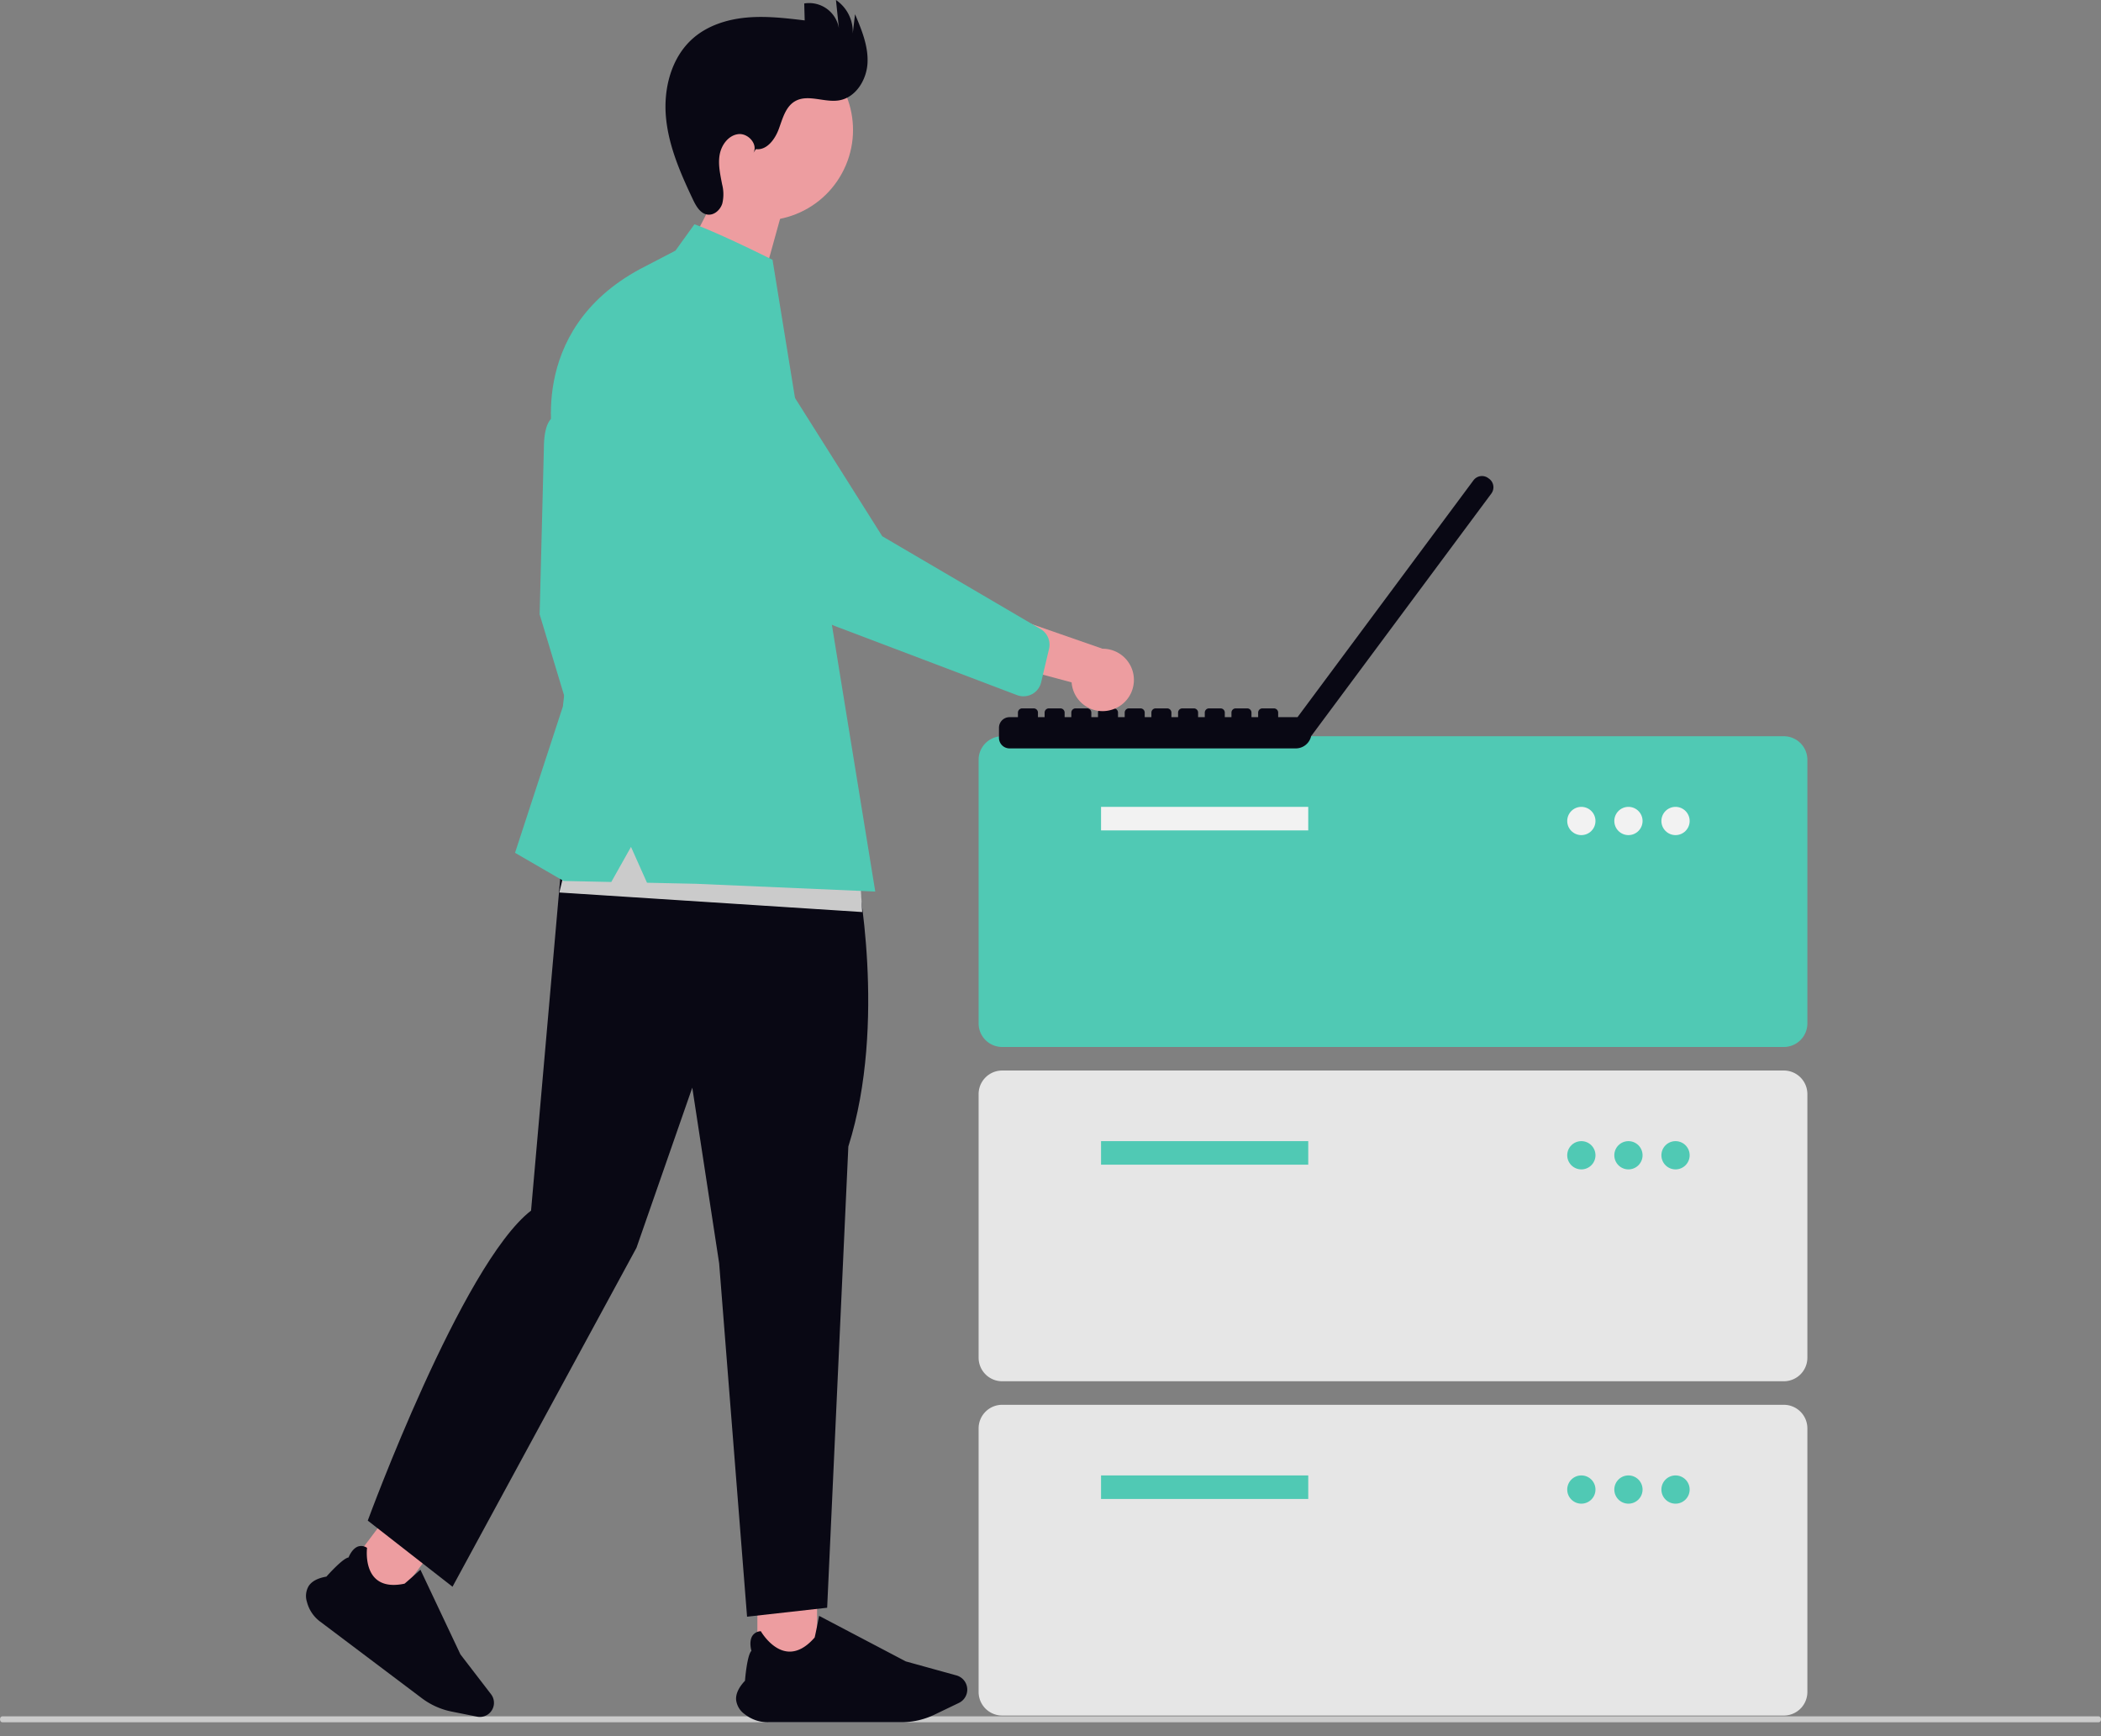 <svg xmlns="http://www.w3.org/2000/svg" width="800" height="661.187" viewBox="0 0 800 661.187" xmlns:xlink="http://www.w3.org/1999/xlink" role="img" artist="Katerina Limpitsouni" source="https://undraw.co/"><rect x="0" y="0" width="800" height="661.187" fill="#808080" stroke="none"/><g transform="translate(-604 -249.388)"><path d="M926.654,741.64H128.347c-.468,0-.847-.5-.847-1.126s.379-1.126.847-1.126H926.654c.467,0,.847.5.847,1.126S927.121,741.64,926.654,741.64Z" transform="translate(476.5 163.634)" fill="#cbcbcb"/><path d="M4.753,0,28.6,6.653,21.925,30.746l-30.4-5.01Z" transform="translate(874.453 318.765)" fill="#ed9da0"/><rect width="21.736" height="22.812" transform="matrix(0.799, 0.602, -0.602, 0.799, 749.023, 829.795)" fill="#ed9da0"/><path d="M11.656,38.742H60.149A27.968,27.968,0,0,0,72.193,36l8.94-4.3a5.369,5.369,0,0,0-.894-10.013L61.8,16.584,30.245,0l-.024.12c-.59,2.988-1.5,7.5-1.618,7.777-3.235,3.707-6.559,5.415-9.879,5.078-5.79-.587-9.64-7.274-9.678-7.341l-.029-.052-.059.006A3.84,3.84,0,0,0,5.977,7.213c-1.321,1.992-.516,5.059-.383,5.522C4.012,14.283,3.3,22.927,3.247,23.628.96,26.052-.127,28.383.012,30.556A7.461,7.461,0,0,0,3.14,35.8a13.543,13.543,0,0,0,8.512,2.948Z" transform="matrix(0.799, 0.602, -0.602, 0.799, 739.921, 828.973)" fill="#090814"/><rect width="22.73" height="23.856" transform="translate(892.391 859.714)" fill="#ed9da0"/><path d="M414.137,620.461h50.712a29.248,29.248,0,0,0,12.6-2.87l9.349-4.493a5.614,5.614,0,0,0-.935-10.471l-19.286-5.337-33-17.343-.025.125c-.617,3.125-1.573,7.846-1.692,8.133-3.384,3.877-6.86,5.663-10.331,5.31-6.055-.614-10.081-7.606-10.121-7.677l-.03-.054-.062.007a4.016,4.016,0,0,0-3.117,1.7c-1.382,2.083-.539,5.291-.4,5.775-1.655,1.618-2.4,10.658-2.454,11.391-2.392,2.535-3.529,4.973-3.384,7.245a7.8,7.8,0,0,0,3.271,5.482,14.163,14.163,0,0,0,8.9,3.082Z" transform="translate(482.326 284.81)" fill="#090814"/><path d="M892.977,526.726H595.338a8.975,8.975,0,0,1-8.965-8.965V417.353a8.975,8.975,0,0,1,8.965-8.965H892.977a8.975,8.975,0,0,1,8.965,8.965V517.761a8.975,8.975,0,0,1-8.965,8.965Z" transform="translate(390.255 121.383)" fill="#50C9B4"/><rect width="78.892" height="8.965" transform="translate(1023.247 556.665)" fill="#f2f2f2"/><circle cx="5.379" cy="5.379" r="5.379" transform="translate(1200.754 556.665)" fill="#f2f2f2"/><circle cx="5.379" cy="5.379" r="5.379" transform="translate(1218.684 556.665)" fill="#f2f2f2"/><circle cx="5.379" cy="5.379" r="5.379" transform="translate(1236.613 556.665)" fill="#f2f2f2"/><path d="M892.977,639.78H595.338a8.976,8.976,0,0,1-8.965-8.965V530.407a8.975,8.975,0,0,1,8.965-8.965H892.977a8.975,8.975,0,0,1,8.965,8.965V630.815a8.975,8.975,0,0,1-8.965,8.965Z" transform="translate(390.255 135.632)" fill="#e6e6e6"/><rect width="78.892" height="8.965" transform="translate(1023.247 683.969)" fill="#50C9B4"/><circle cx="5.379" cy="5.379" r="5.379" transform="translate(1200.754 683.969)" fill="#50C9B4"/><circle cx="5.379" cy="5.379" r="5.379" transform="translate(1218.684 683.969)" fill="#50C9B4"/><circle cx="5.379" cy="5.379" r="5.379" transform="translate(1236.613 683.969)" fill="#50C9B4"/><path d="M892.977,752.835H595.338a8.976,8.976,0,0,1-8.965-8.965V643.461a8.975,8.975,0,0,1,8.965-8.965H892.977a8.975,8.975,0,0,1,8.965,8.965V743.87A8.975,8.975,0,0,1,892.977,752.835Z" transform="translate(390.255 149.881)" fill="#e6e6e6"/><rect width="78.892" height="8.965" transform="translate(1023.247 811.273)" fill="#50C9B4"/><circle cx="5.379" cy="5.379" r="5.379" transform="translate(1200.754 811.273)" fill="#50C9B4"/><circle cx="5.379" cy="5.379" r="5.379" transform="translate(1218.684 811.273)" fill="#50C9B4"/><circle cx="5.379" cy="5.379" r="5.379" transform="translate(1236.613 811.273)" fill="#50C9B4"/><path d="M779.9,321.431l-.329-.243-.008-.006a4.027,4.027,0,0,0-5.634.832l-66.995,90.2h-7.371v-1.732a1.611,1.611,0,0,0-1.611-1.611h-4.4a1.611,1.611,0,0,0-1.611,1.611v1.732H689.4v-1.732a1.611,1.611,0,0,0-1.611-1.611h-4.4a1.611,1.611,0,0,0-1.611,1.611v1.732h-2.537v-1.732a1.611,1.611,0,0,0-1.611-1.611h-4.4a1.611,1.611,0,0,0-1.611,1.611v1.732h-2.545v-1.732a1.611,1.611,0,0,0-1.611-1.611h-4.4a1.611,1.611,0,0,0-1.611,1.611v1.732h-2.537v-1.732a1.611,1.611,0,0,0-1.611-1.611h-4.4a1.611,1.611,0,0,0-1.611,1.611v1.732h-2.545v-1.732a1.611,1.611,0,0,0-1.611-1.611h-4.4a1.611,1.611,0,0,0-1.611,1.611v1.732h-2.545v-1.732a1.611,1.611,0,0,0-1.611-1.611h-4.4a1.611,1.611,0,0,0-1.611,1.611v1.732h-2.537v-1.732a1.611,1.611,0,0,0-1.611-1.611h-4.4a1.611,1.611,0,0,0-1.611,1.611v1.732h-2.545v-1.732a1.611,1.611,0,0,0-1.611-1.611h-4.4a1.611,1.611,0,0,0-1.611,1.611v1.732h-2.537v-1.732a1.611,1.611,0,0,0-1.611-1.611h-4.4a1.611,1.611,0,0,0-1.611,1.611v1.732h-3.189a4.027,4.027,0,0,0-4.027,4.027v3.842a4.027,4.027,0,0,0,4.027,4.027H706.266a6,6,0,0,0,5.875-4.782l.042.03,68.543-92.287.006-.008a4.028,4.028,0,0,0-.832-5.634Z" transform="translate(391.126 110.292)" fill="#090814"/><path d="M459.982,301.438s-10.181-7.8-10.181,11.252l-1.607,62.96,17.95,59.477,10.449-19.29-4.287-41.795Z" transform="translate(361.284 107.704)" fill="#50C9B4"/><path d="M576.211,456.635s11.806,57.493-3.148,104.676L565,736.947l-30.5,3.415L523.873,605.779l-10.232-66.9-21.25,61L422.345,728.95l-32.269-25.185s35.759-97.57,62.176-118.056l13.249-150.9Z" transform="translate(353.959 124.713)" fill="#090814"/><circle cx="34.55" cy="34.55" r="34.55" transform="translate(847.365 312.596) rotate(-61.337)" fill="#ed9da0"/><path d="M525.161,215.178c4.142.539,7.266-3.7,8.715-7.616s2.553-8.477,6.154-10.593c4.92-2.891,11.214.586,16.84-.368,6.353-1.077,10.484-7.81,10.808-14.246s-2.237-12.626-4.75-18.559l-.877,7.374a14.624,14.624,0,0,0-6.39-12.782l1.131,10.821a11.485,11.485,0,0,0-13.212-9.5l.178,6.447c-7.338-.873-14.74-1.746-22.1-1.082s-14.771,2.993-20.349,7.84c-8.344,7.25-11.391,19.189-10.368,30.2s5.566,21.346,10.3,31.334c1.191,2.513,2.839,5.349,5.6,5.669,2.482.288,4.754-1.787,5.525-4.164a15.092,15.092,0,0,0-.067-7.415c-.7-3.71-1.578-7.5-.922-11.219s3.331-7.391,7.078-7.847,7.582,3.828,5.78,7.145Z" transform="translate(366.648 91)" fill="#090814"/><path d="M442.685,314.316l-115.328-7.441,8.681-35.962,105.406,23.562Z" transform="translate(489.624 282.406)" fill="#cbcbcb"/><path d="M500.951,245.282l7.234-10.043s8.085,2.748,29.738,13.526l1.53,9.409,37.586,231.177L508.721,486.4l-18.6-.4-6.088-13.648-7.508,13.358-18.168-.387-18.486-10.717,18.218-55.726,5.894-50.9L454.87,320.03s-11.462-44.038,32.686-67.782Z" transform="translate(360.235 99.56)" fill="#50C9B4"/><path d="M637.043,403.594A11.808,11.808,0,0,1,622.358,393l-40.532-10.857,16.305-14.478,35.99,12.529a11.872,11.872,0,0,1,2.922,23.4Z" transform="translate(389.682 116.251)" fill="#ed9da0"/><path d="M630.867,410.23a6.916,6.916,0,0,1-5.615.446l-66.676-25.306a71.2,71.2,0,0,1-38.321-32.3l-27.805-49.6a22.256,22.256,0,0,1,33.208-29.641l48.126,76.28,60.566,35.509a6.931,6.931,0,0,1,2.947,7.371l-3.012,12.763a6.917,6.917,0,0,1-2.1,3.547,6.845,6.845,0,0,1-1.316.932Z" transform="translate(366.15 103.486)" fill="#50C9B4"/></g></svg>